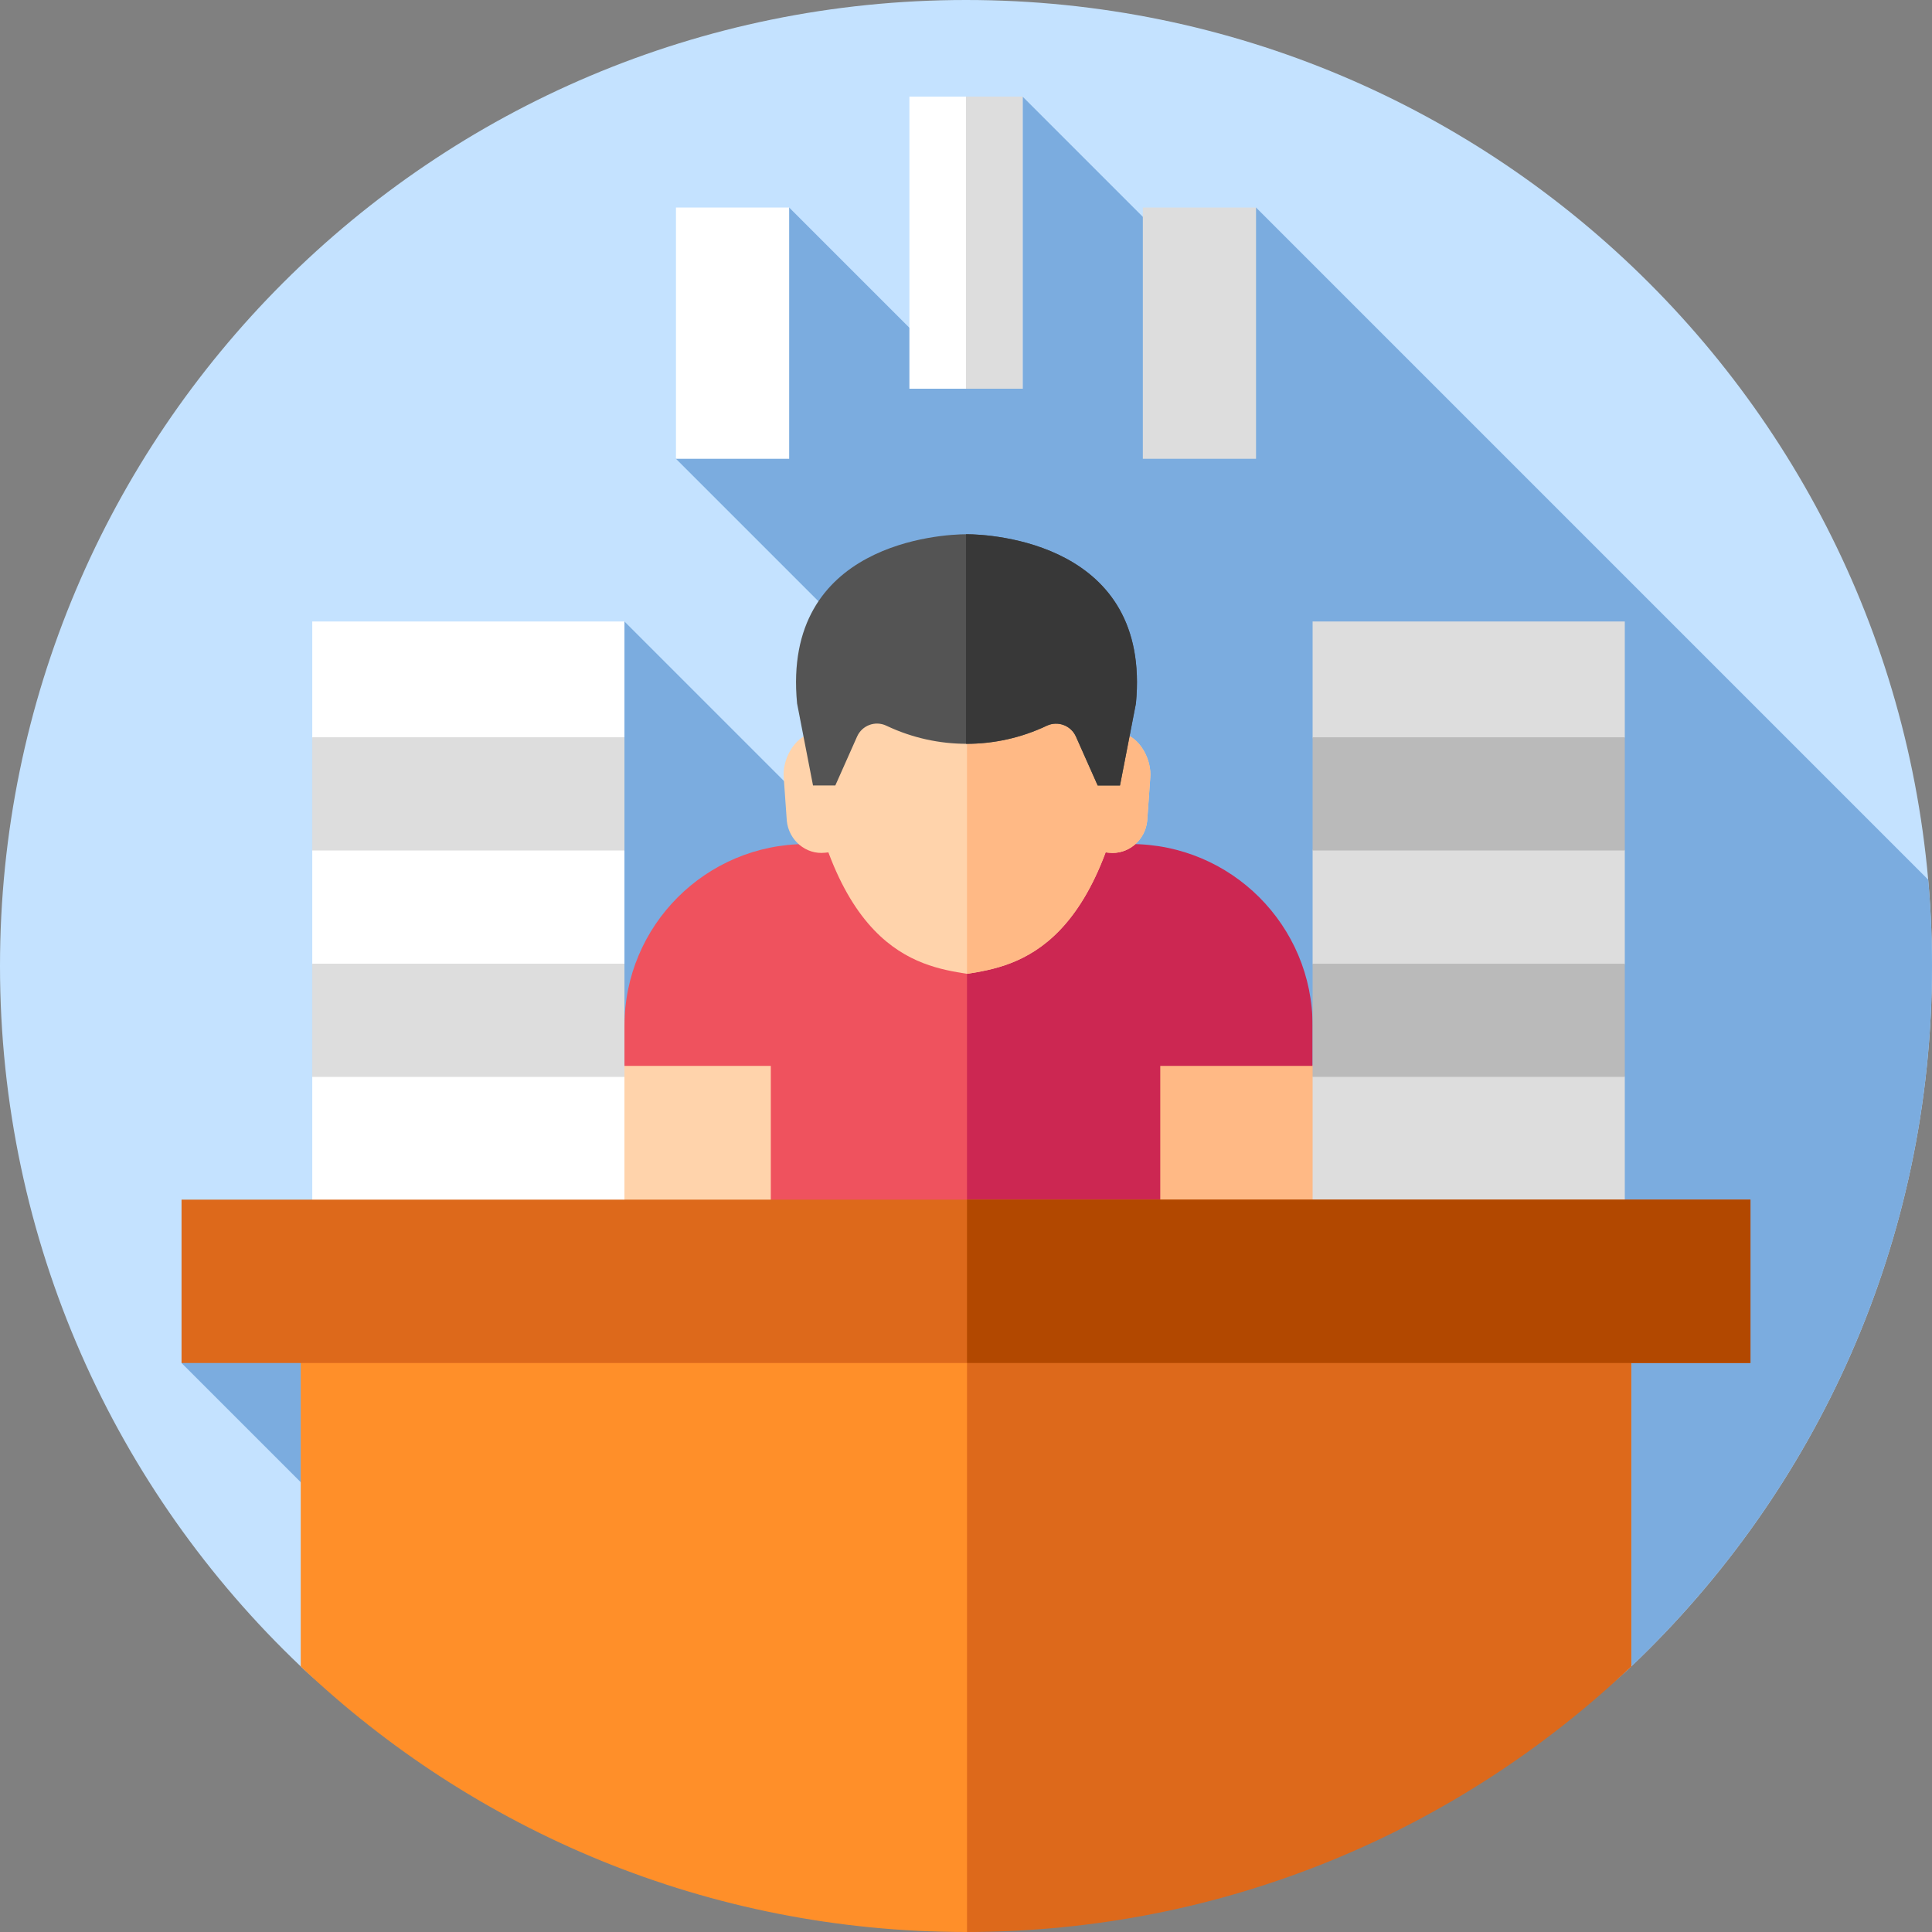 <svg id="Capa_1" enable-background="new 0 0 512 512" height="512" viewBox="0 0 512 512" width="512" xmlns="http://www.w3.org/2000/svg"><rect x="0" y="0" width="512" height="512" fill="#808080" stroke="none"/><g><g><g><g><g><g id="XMLID_1617_"><g id="XMLID_1618_"><g id="XMLID_1619_"><g id="XMLID_1620_"><g id="XMLID_1621_"><g id="XMLID_1622_"><g id="XMLID_1623_"><g id="XMLID_2555_"><g id="XMLID_2556_"><g id="XMLID_2557_"><g id="XMLID_2558_"><g id="XMLID_2559_"><g id="XMLID_2560_"><g id="XMLID_2561_"><g><path d="m512 256c0 73.06-30.61 138.98-79.7 185.62-45.91 43.61-107.98 20.963-176.3 20.963s-130.39 22.647-176.3-20.963c-49.09-46.64-79.7-112.56-79.7-185.62 0-141.38 114.62-256 256-256s256 114.62 256 256z" fill="#c4e2ff"/></g></g></g></g></g></g></g></g></g></g></g></g></g></g></g></g></g></g></g><path d="m319.058 73.661-48.058-48.058-21.042 70.217-40.821-40.821-30 66.585 76.929 76.929-29.057 27.709-61.524-61.524-47.828 163.202-69.548 33.312 107.236 107.236c30.896.33 64.921-5.865 100.655-5.865 68.32 0 130.39 22.647 176.3-20.963 49.09-46.64 79.7-112.56 79.7-185.62 0-7.708-.341-15.337-1.008-22.873l-178.129-178.128z" fill="#7bacdf"/><path d="m432.3 350.73v90.89c-25.923 24.622-68.19 4.281-102.633 16.38-26.477 9.301-43.751 53.97-73.397 54h-.27c-68.32 0-130.39-26.77-176.3-70.38v-90.89z" fill="#ff8f29"/><g><path d="m432.3 350.73v90.89c-45.85 43.55-107.82 70.31-176.03 70.38v-150.79z" fill="#dd691b"/></g><g><path d="m209.519 278.405v60.3c-.829-.332-15.293-.676-16.116-1.026-10.542-4.46-20.493-9.982-29.698-16.421v-38.779z" fill="#ffd3ab"/><path d="m350.494 282.478v38.182c-9.337 6.524-47.111 16.656-47.111 16.656l-2.511-58.911z" fill="#ffb985"/><path d="m256.266 350.732c-21.224 0-51.201-12.703-51.992-13.053v-55.2h-38.789v-10.591c0-26.625 21.58-48.206 48.206-48.206h15.859l1.666 7.833c1.279 6.01 4.568 11.158 9.082 14.809 4.405 3.573 9.975 5.703 15.968 5.793.133.006.272.006.404.006 12.287 0 22.896-8.594 25.455-20.609l1.666-7.833c-.001 0-5.987 127.051-27.525 127.051z" fill="#ef525e"/><g><path d="m347.855 271.887v10.591h-40.373v54.838c-.785.356-29.678 13.415-51.216 13.415v-98.608s23.299-8.594 25.858-20.609l1.666-7.833h15.859c26.626 0 48.206 21.581 48.206 48.206z" fill="#cc2752"/></g><g><path d="m297.36 194.332c-1.736-26.356-23.055-36.096-41.094-36.096s-39.358 9.74-41.094 36.096c-4.665.902-7.979 7.021-7.457 11.968l.8 11.258c.547 5.195 5.114 8.988 10.146 8.423l.868-.094c3.523 9.449 7.726 16.013 12.143 20.618 8.517 8.885 17.834 10.501 24.594 11.57 6.76-1.069 16.077-2.685 24.594-11.57 4.417-4.605 8.62-11.168 12.143-20.618l.868.094c5.033.564 9.599-3.228 10.146-8.423l.8-11.258c.522-4.947-2.792-11.066-7.457-11.968z" fill="#ffd3ab"/><g><path d="m280.86 246.505c4.417-4.605 8.62-11.168 12.143-20.618l.868.094c5.033.564 9.599-3.228 10.146-8.423l.8-11.258c.522-4.947-2.792-11.066-7.457-11.968-1.736-26.355-23.054-36.095-41.093-36.096v99.839c6.76-1.069 16.076-2.686 24.593-11.57z" fill="#ffb985"/></g></g></g><path d="m165.484 323.145h-82.731v-37.757l6.004-15-6.004-15v-30l3.751-15-3.751-15v-30.69h82.731v30.69l-6.901 12.767 6.901 17.233v30l-5.493 16.312 5.493 13.688z" fill="#fff"/><g><g><g><path d="m82.753 195.388h82.732v30h-82.732z" fill="#ddd"/></g></g><g><g><path d="m82.753 255.388h82.732v30h-82.732z" fill="#ddd"/></g></g></g><path d="m430.587 323.145h-82.732v-37.757l6.004-15-6.004-15v-30l3.752-15-3.752-15v-30.69h82.732v30.69l-6.901 12.767 6.901 17.233v30l-5.493 16.312 5.493 13.688z" fill="#ddd"/><g><g><path d="m347.855 195.388h82.732v30h-82.732z" fill="#bababa"/></g><g><g><path d="m347.855 255.388h82.732v30h-82.732z" fill="#bababa"/></g></g></g><g><g><path d="m48.109 317.918h415.782v43.294h-415.782z" fill="#dd691b"/></g></g><path d="m256.267 317.918h207.624v43.294h-207.624z" fill="#b24800"/><path d="m256.133 141.58c-6.536 0-48.994 2.247-44.898 44.838l4.223 21.737h5.913l5.768-12.967c1.316-2.959 4.807-4.259 7.737-2.881l.237.111c13.392 6.295 28.899 6.265 42.267-.081 2.933-1.393 6.438-.095 7.758 2.871l5.758 12.946h5.913l4.223-21.737c4.095-42.59-38.363-44.837-44.899-44.837z" fill="#545454"/><path d="m277.38 192.337c2.934-1.393 6.438-.095 7.758 2.871l5.758 12.946h5.913l4.223-21.737c4.095-42.591-38.362-44.838-44.898-44.838-.043 0-.087 0-.133 0v55.538c7.306.025 14.616-1.569 21.379-4.78z" fill="#383838"/><g><g><g><path d="m179.137 54.999h30v66.585h-30z" fill="#fff"/></g></g><g><path d="m302.863 54.999h30v66.585h-30z" fill="#ddd"/></g><g><g><path d="m241 25.603h30v77.41h-30z" fill="#fff"/></g></g></g><g><path d="m256 25.603h15v77.41h-15z" fill="#ddd"/></g></g></svg>